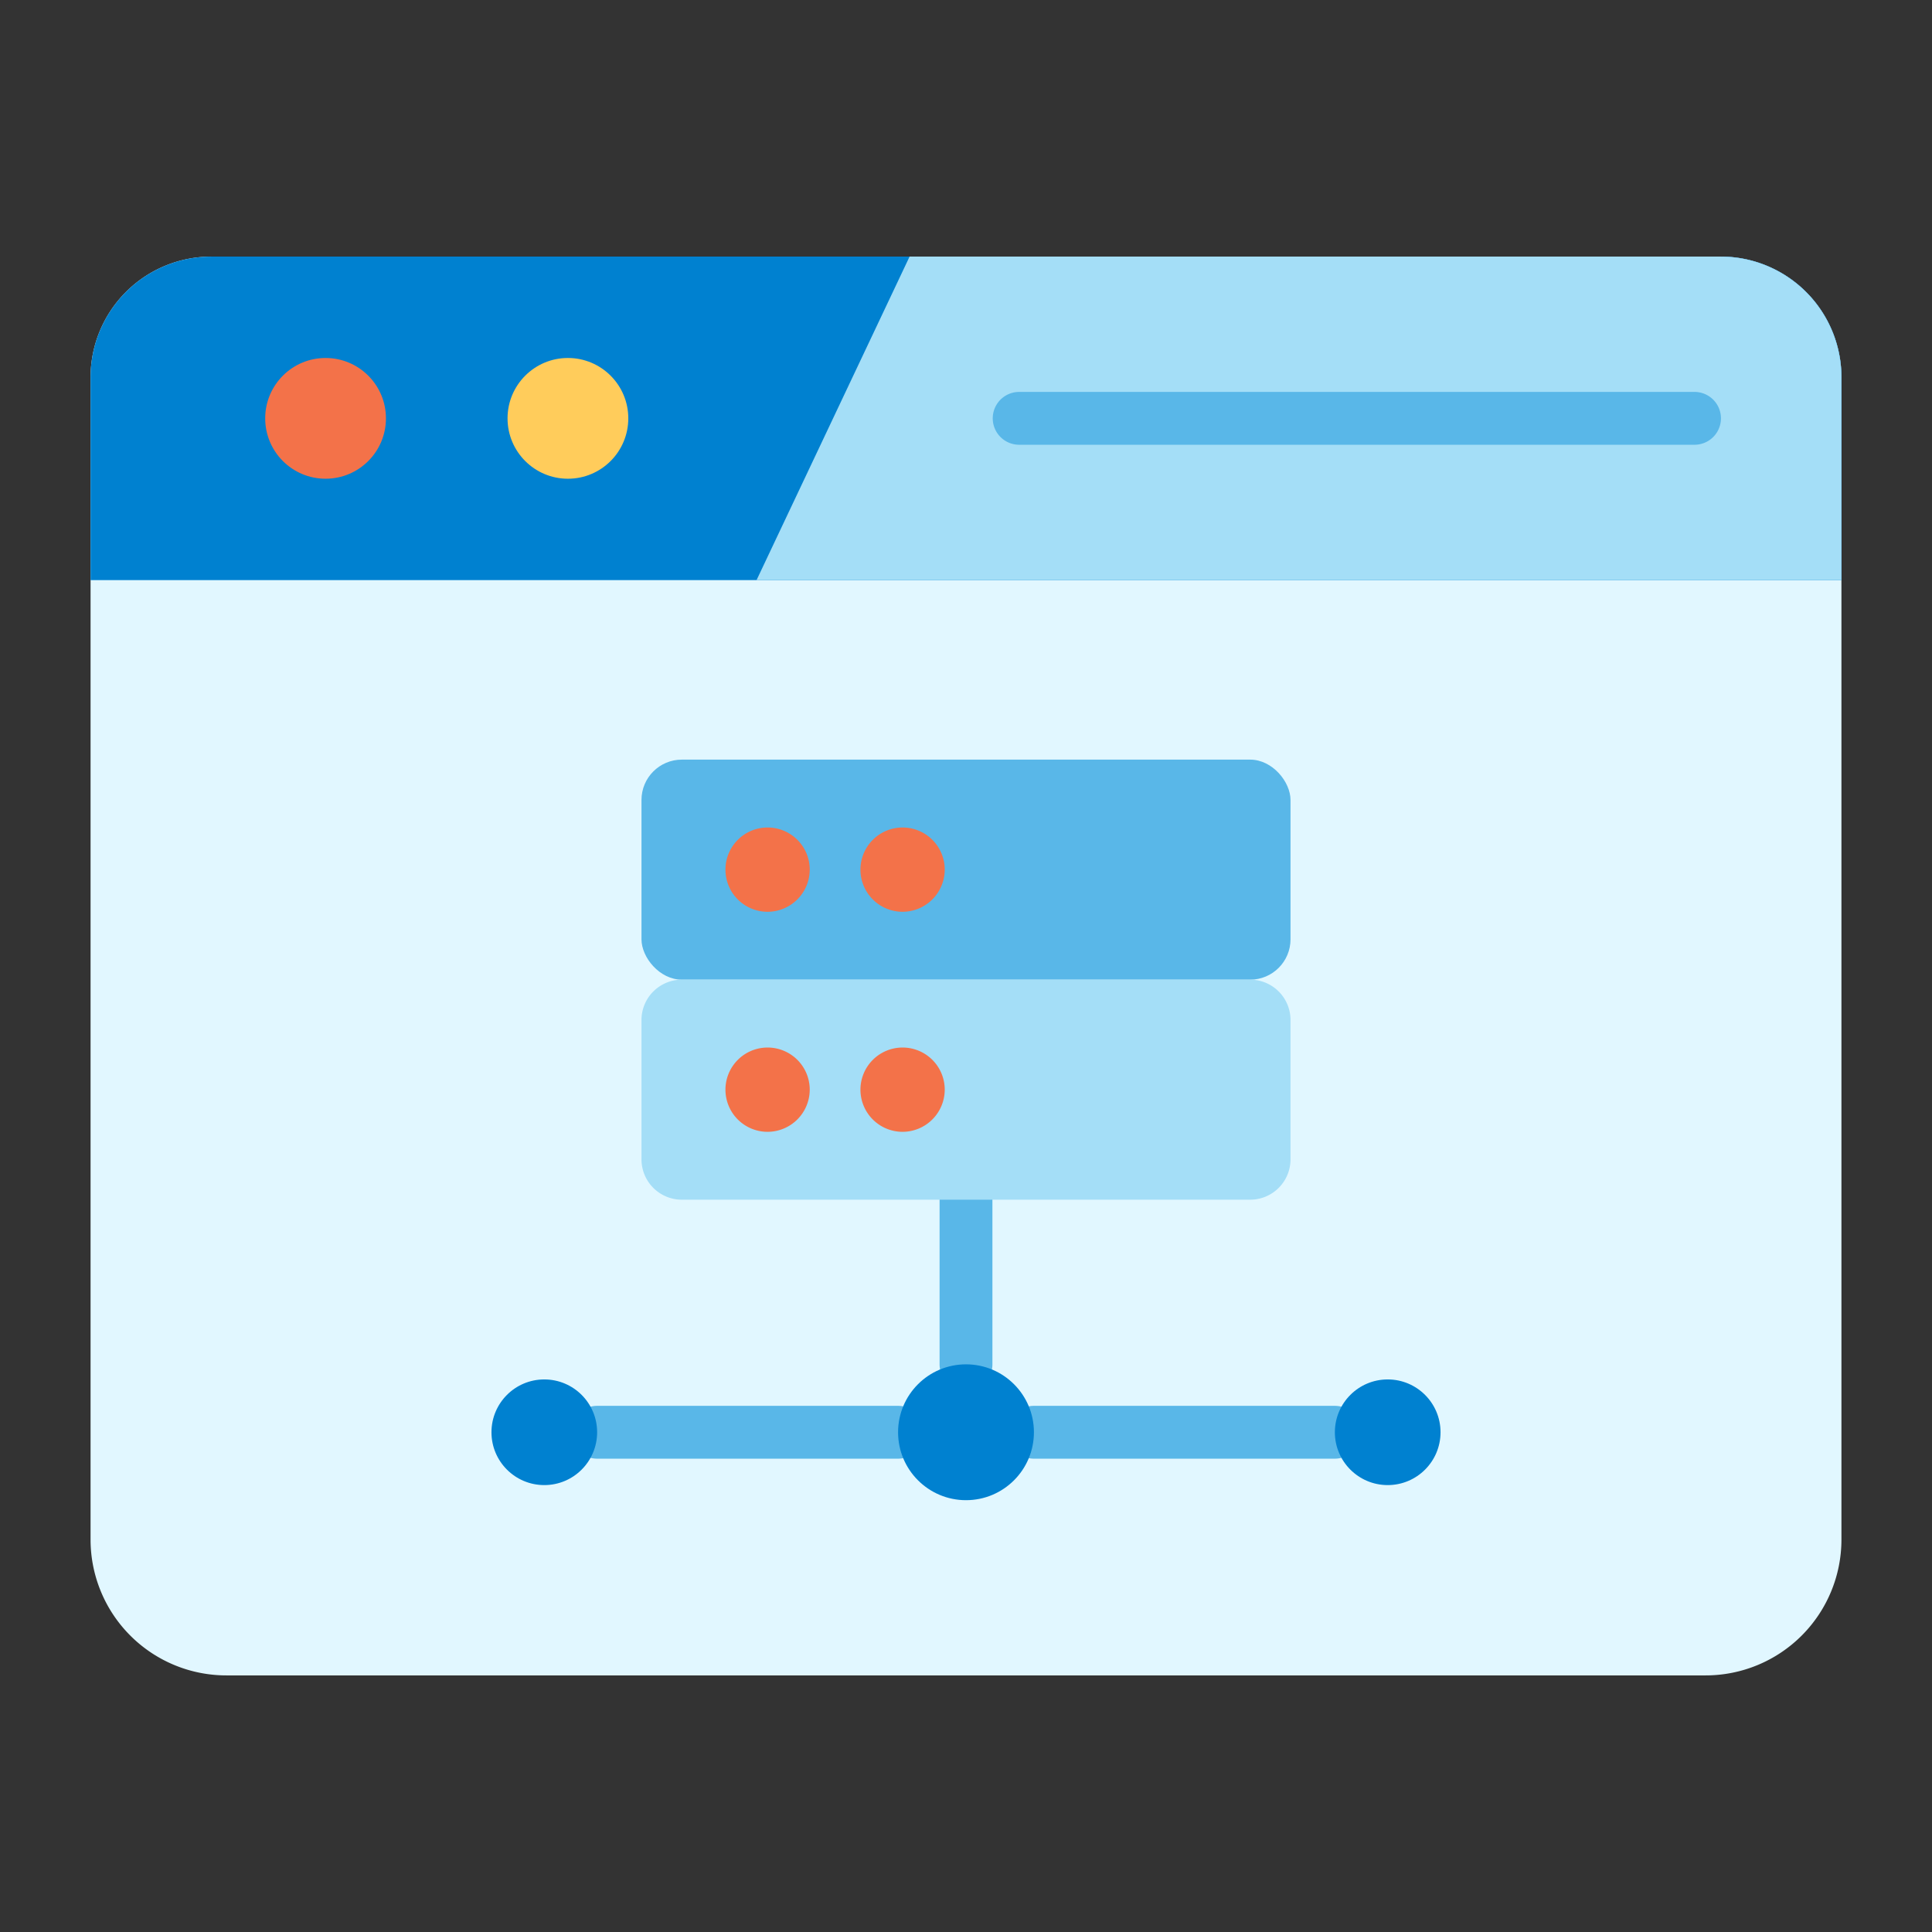 <svg height="512" viewBox="0 0 128 128" width="512" xmlns="http://www.w3.org/2000/svg"><rect x="0" y="0" width="128" height="128" fill="#333333" stroke="none"/><g><g><path d="m14 17h100a8 8 0 0 1 8 8v77a9 9 0 0 1 -9 9h-98a9 9 0 0 1 -9-9v-77a8 8 0 0 1 8-8z" fill="#e1f7ff"/><path d="m114 17h-100a8 8 0 0 0 -8 8v13.433h116v-13.433a8 8 0 0 0 -8-8z" fill="#0081d0"/><circle cx="21.57" cy="27.717" fill="#f37249" r="4"/><circle cx="37.626" cy="27.717" fill="#ffcc5b" r="4"/><path d="m122 25a8 8 0 0 0 -8-8h-53.738l-10.138 21.433h71.876z" fill="#a4def7"/><path d="m112.267 29.466h-44.745a1.75 1.75 0 0 1 0-3.5h44.745a1.75 1.75 0 0 1 0 3.5z" fill="#59b7e8"/></g><g fill="#59b7e8"><path d="m64 92.141a1.75 1.75 0 0 1 -1.75-1.75v-10.908a1.75 1.75 0 0 1 3.5 0v10.908a1.75 1.75 0 0 1 -1.75 1.75z"/><path d="m59.5 96.641h-19.939a1.75 1.75 0 1 1 0-3.5h19.939a1.75 1.75 0 1 1 0 3.5z"/><path d="m88.438 96.641h-19.938a1.75 1.75 0 0 1 0-3.5h19.938a1.75 1.75 0 0 1 0 3.5z"/><rect height="14.578" rx="2.674" width="43" x="42.5" y="50.327"/></g><path d="m50.856 60.408a2.792 2.792 0 1 1 2.791-2.792 2.8 2.8 0 0 1 -2.791 2.792z" fill="#f37249"/><path d="m59.8 60.408a2.792 2.792 0 1 1 2.791-2.792 2.8 2.8 0 0 1 -2.791 2.792z" fill="#f37249"/><path d="m45.175 64.905h37.651a2.674 2.674 0 0 1 2.674 2.675v9.229a2.674 2.674 0 0 1 -2.674 2.674h-37.652a2.674 2.674 0 0 1 -2.674-2.674v-9.229a2.675 2.675 0 0 1 2.675-2.675z" fill="#a4def7"/><path d="m50.856 74.986a2.792 2.792 0 1 1 2.791-2.792 2.8 2.8 0 0 1 -2.791 2.792z" fill="#f37249"/><path d="m59.8 74.986a2.792 2.792 0 1 1 2.791-2.792 2.8 2.8 0 0 1 -2.791 2.792z" fill="#f37249"/><circle cx="64" cy="94.891" fill="#0081d0" r="4.5"/><circle cx="36.061" cy="94.891" fill="#0081d0" r="3.5"/><circle cx="91.939" cy="94.891" fill="#0081d0" r="3.5"/></g></svg>